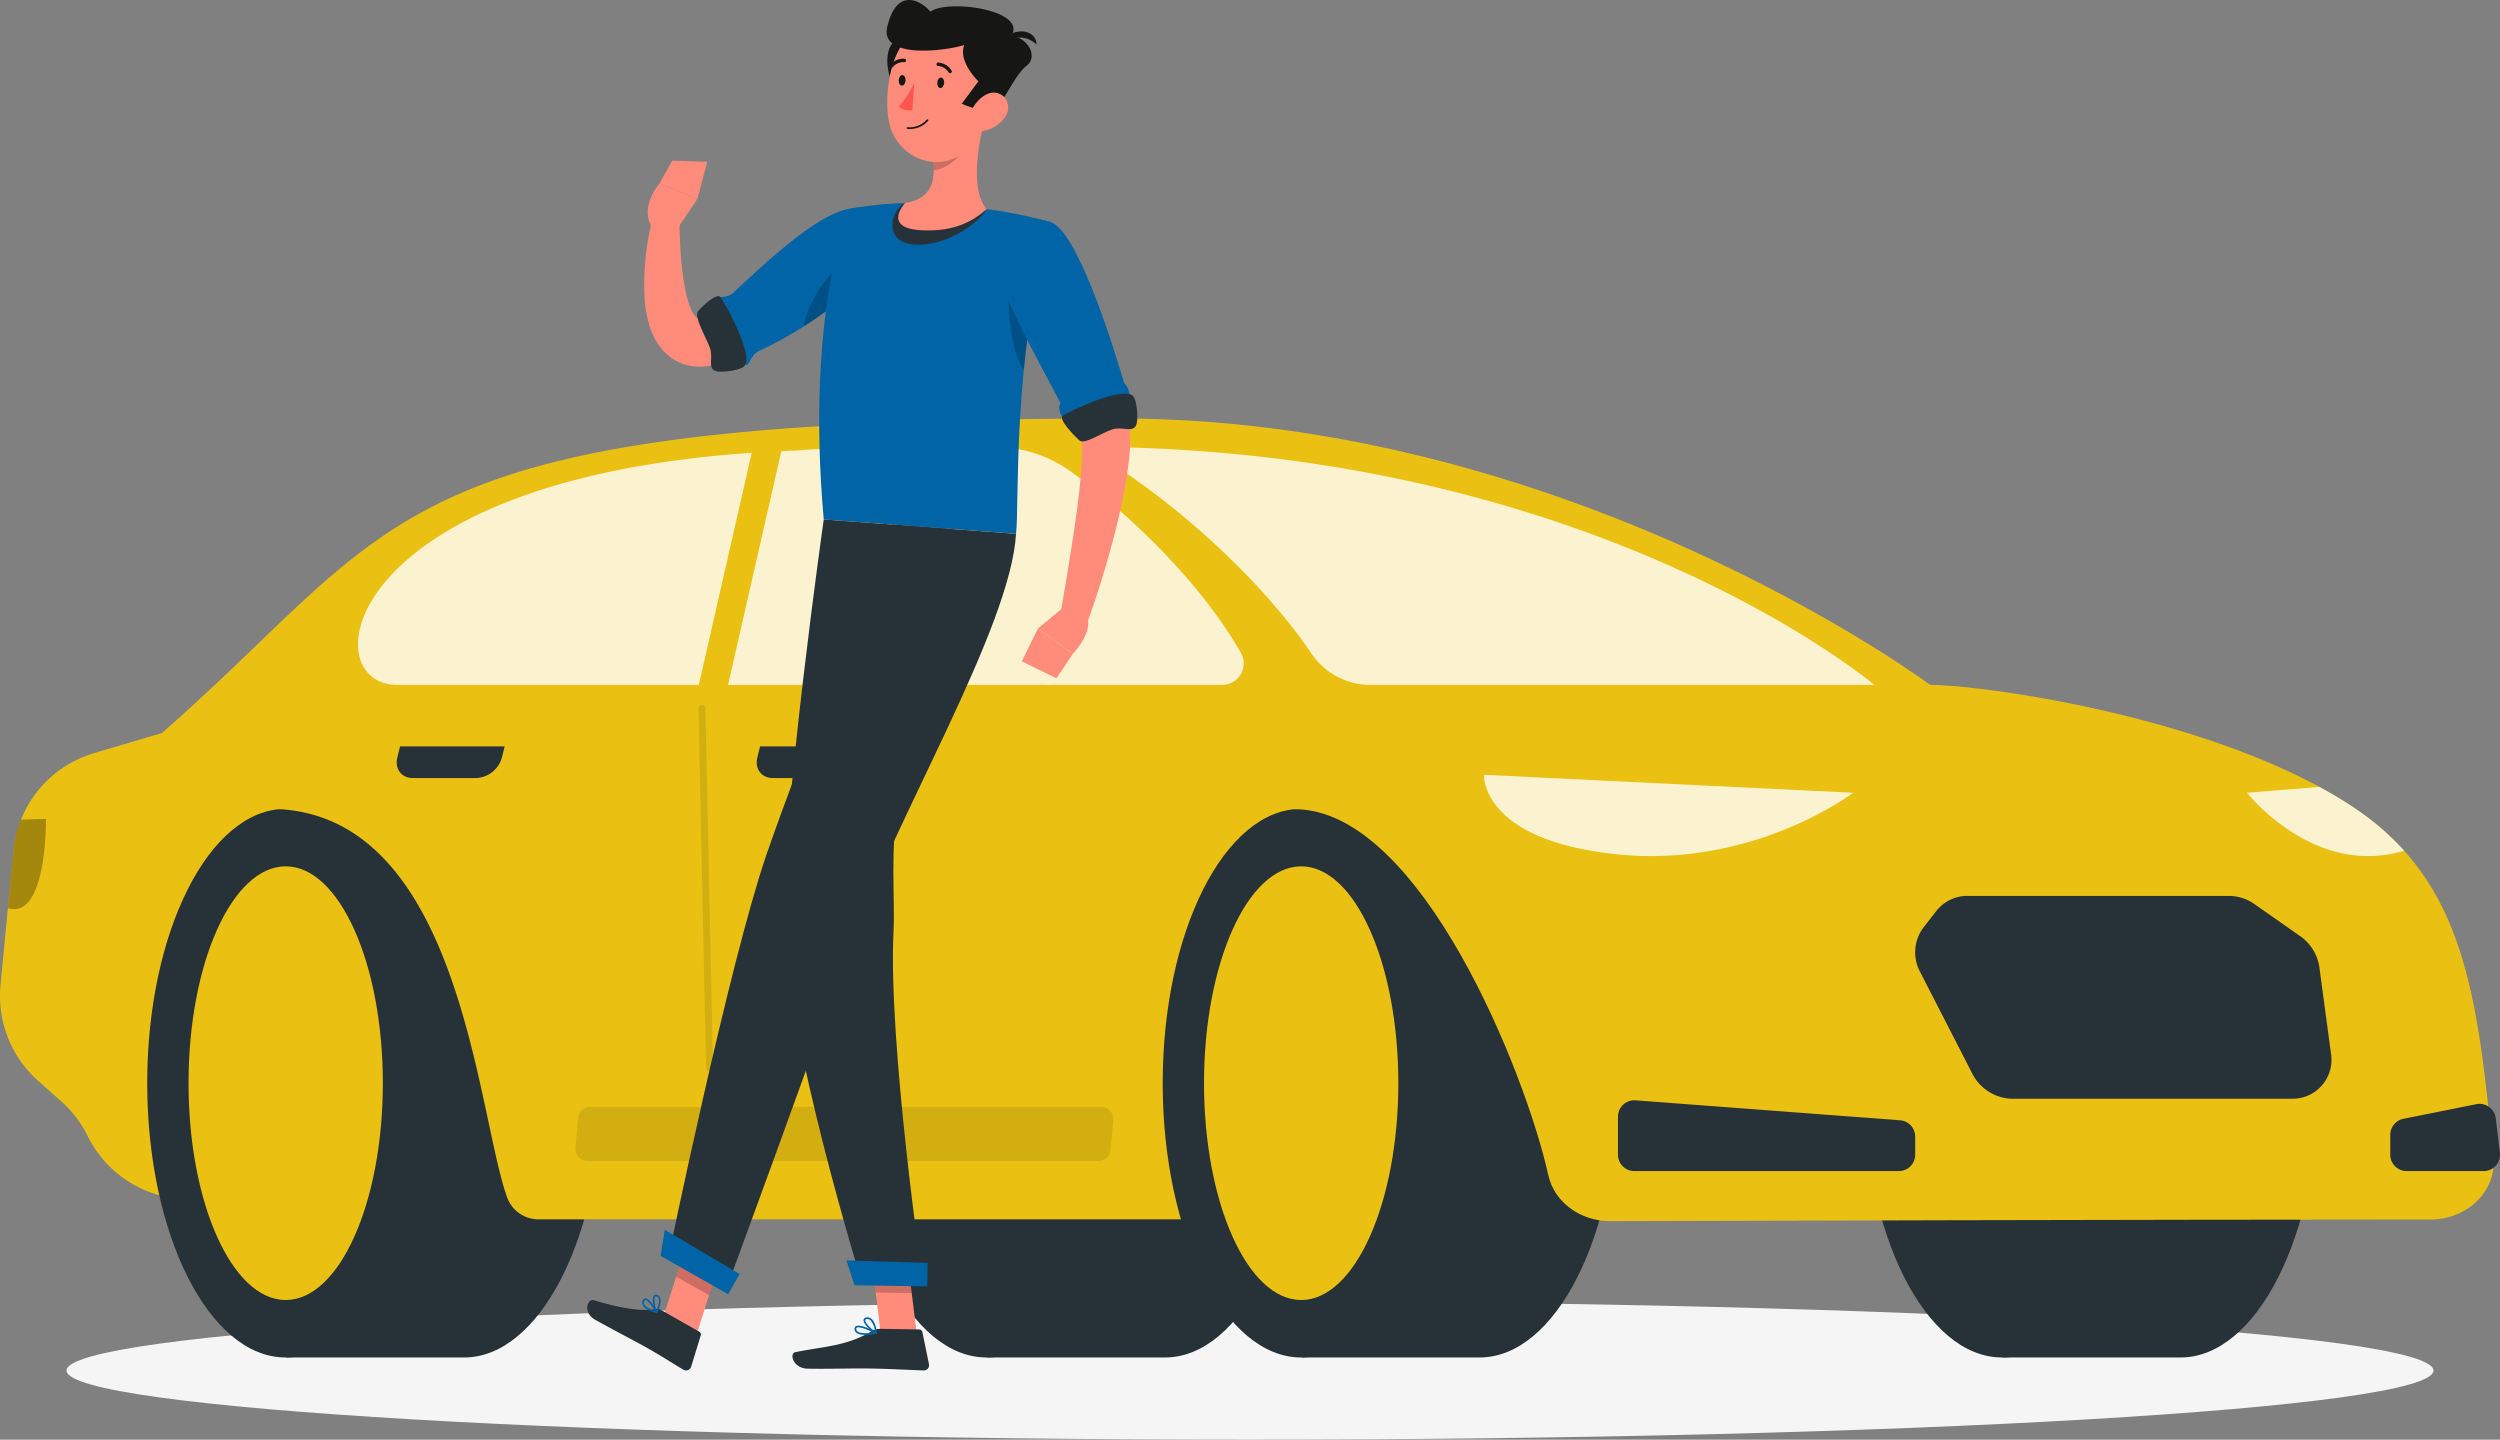 <svg id="Raggruppa_46" data-name="Raggruppa 46" xmlns="http://www.w3.org/2000/svg" xmlns:xlink="http://www.w3.org/1999/xlink" width="736.634" height="424.198" viewBox="0 0 736.634 424.198">
  <rect x="0" y="0" width="736.634" height="424.198" fill="#808080" stroke="none"/>
  <defs>
    <clipPath id="clip-path">
      <rect id="Rettangolo_41" data-name="Rettangolo 41" width="736.634" height="424.198" fill="none"/>
    </clipPath>
    <clipPath id="clip-path-4">
      <rect id="Rettangolo_27" data-name="Rettangolo 27" width="232.945" height="70.139" fill="none"/>
    </clipPath>
    <clipPath id="clip-path-5">
      <rect id="Rettangolo_28" data-name="Rettangolo 28" width="260.965" height="70.139" fill="none"/>
    </clipPath>
    <clipPath id="clip-path-6">
      <rect id="Rettangolo_29" data-name="Rettangolo 29" width="108.809" height="23.946" fill="none"/>
    </clipPath>
    <clipPath id="clip-path-7">
      <rect id="Rettangolo_30" data-name="Rettangolo 30" width="11.216" height="26.589" fill="none"/>
    </clipPath>
    <clipPath id="clip-path-8">
      <rect id="Rettangolo_31" data-name="Rettangolo 31" width="46.328" height="20.379" fill="none"/>
    </clipPath>
    <clipPath id="clip-path-9">
      <rect id="Rettangolo_32" data-name="Rettangolo 32" width="158.519" height="15.932" fill="none"/>
    </clipPath>
    <clipPath id="clip-path-10">
      <rect id="Rettangolo_33" data-name="Rettangolo 33" width="4.324" height="108.031" fill="none"/>
    </clipPath>
    <clipPath id="clip-path-12">
      <rect id="Rettangolo_35" data-name="Rettangolo 35" width="21.57" height="22.983" fill="none"/>
    </clipPath>
    <clipPath id="clip-path-13">
      <rect id="Rettangolo_36" data-name="Rettangolo 36" width="12.207" height="12.868" fill="none"/>
    </clipPath>
    <clipPath id="clip-path-14">
      <rect id="Rettangolo_37" data-name="Rettangolo 37" width="13.448" height="17.209" fill="none"/>
    </clipPath>
    <clipPath id="clip-path-15">
      <rect id="Rettangolo_38" data-name="Rettangolo 38" width="6.847" height="26.111" fill="none"/>
    </clipPath>
    <clipPath id="clip-path-16">
      <rect id="Rettangolo_39" data-name="Rettangolo 39" width="9.444" height="11.145" fill="none"/>
    </clipPath>
  </defs>
  <g id="Raggruppa_45" data-name="Raggruppa 45" clip-path="url(#clip-path)">
    <g id="Raggruppa_4" data-name="Raggruppa 4">
      <g id="Raggruppa_3" data-name="Raggruppa 3" clip-path="url(#clip-path)">
        <path id="Tracciato_11" data-name="Tracciato 11" d="M708.328,233.578c0,11.248-156.124,20.365-348.714,20.365S10.9,244.826,10.9,233.578s156.124-20.365,348.714-20.365,348.714,9.118,348.714,20.365" transform="translate(8.704 170.256)" fill="#f5f5f5"/>
      </g>
    </g>
    <g id="Raggruppa_27" data-name="Raggruppa 27">
      <g id="Raggruppa_26" data-name="Raggruppa 26" clip-path="url(#clip-path)">
        <path id="Tracciato_12" data-name="Tracciato 12" d="M214.094,294.17c22.534,0,40.8-36.188,40.8-80.827s-18.268-80.826-40.8-80.826h-52.35V294.17Z" transform="translate(129.156 105.818)" fill="#263238"/>
        <path id="Tracciato_13" data-name="Tracciato 13" d="M138.949,213.343c0-44.639,18.268-80.827,40.8-80.827s40.8,36.188,40.8,80.827-18.268,80.827-40.8,80.827-40.8-36.188-40.8-80.827" transform="translate(110.954 105.817)" fill="#263238"/>
        <path id="Tracciato_14" data-name="Tracciato 14" d="M380.46,294.17c22.534,0,40.8-36.188,40.8-80.827s-18.268-80.826-40.8-80.826H328.11V294.17Z" transform="translate(262.003 105.818)" fill="#263238"/>
        <path id="Tracciato_15" data-name="Tracciato 15" d="M305.316,213.343c0-44.639,18.268-80.827,40.8-80.827s40.8,36.188,40.8,80.827-18.268,80.827-40.8,80.827-40.8-36.188-40.8-80.827" transform="translate(243.802 105.817)" fill="#263238"/>
        <path id="Tracciato_16" data-name="Tracciato 16" d="M75.772,265.662l-27.947-6.876A33.418,33.418,0,0,1,25.846,241.14l-.02-.04a33.394,33.394,0,0,0-7.752-10.165l-6.865-6.108A33.418,33.418,0,0,1,.153,196.671l3.784-39.528A33.418,33.418,0,0,1,27.72,128.282l19.973-5.912,72.083-5.129Z" transform="translate(0 93.62)" fill="#eac113"/>
        <path id="Tracciato_17" data-name="Tracciato 17" d="M99.264,294.17c22.534,0,40.8-36.188,40.8-80.827s-18.268-80.826-40.8-80.826H46.914V294.17Z" transform="translate(37.462 105.818)" fill="#263238"/>
        <path id="Tracciato_18" data-name="Tracciato 18" d="M24.119,213.343c0-44.639,18.268-80.827,40.8-80.827s40.8,36.188,40.8,80.827-18.268,80.827-40.8,80.827-40.8-36.188-40.8-80.827" transform="translate(19.26 105.817)" fill="#263238"/>
        <path id="Tracciato_19" data-name="Tracciato 19" d="M30.889,205.824c0-35.287,12.816-63.891,28.625-63.891s28.627,28.6,28.627,63.891-12.816,63.891-28.627,63.891-28.625-28.6-28.625-63.891" transform="translate(24.666 113.337)" fill="#eac113"/>
        <path id="Tracciato_20" data-name="Tracciato 20" d="M477.088,304.533l70.464-157.475S442.115,68.563,308.44,68.563c-216.807,0-209.366,29.228-281.922,92.678l31.67,22.345c56.346,0,61.045,89.322,70.051,114.445a9.8,9.8,0,0,0,9.216,6.5Z" transform="translate(21.175 54.749)" fill="#eac113"/>
        <path id="Tracciato_21" data-name="Tracciato 21" d="M265.63,294.17c22.534,0,40.8-36.188,40.8-80.827s-18.268-80.826-40.8-80.826H213.28V294.17Z" transform="translate(170.309 105.818)" fill="#263238"/>
        <path id="Tracciato_22" data-name="Tracciato 22" d="M190.486,213.343c0-44.639,18.268-80.827,40.8-80.827s40.8,36.188,40.8,80.827-18.268,80.827-40.8,80.827-40.8-36.188-40.8-80.827" transform="translate(152.108 105.817)" fill="#263238"/>
        <path id="Tracciato_23" data-name="Tracciato 23" d="M197.256,205.824c0-35.287,12.816-63.891,28.627-63.891s28.625,28.6,28.625,63.891-12.816,63.891-28.625,63.891-28.627-28.6-28.627-63.891" transform="translate(157.514 113.337)" fill="#eac113"/>
        <path id="Tracciato_24" data-name="Tracciato 24" d="M304.754,256.682c-6.494-29.5-37.537-107.854-74.759-107.854l-40.316-36.622H417.262c15.766,0,85.734,9.669,125.386,36.528,32.035,21.7,35.929,54.616,40.585,102.732.951,9.822-7.646,18.264-18.5,18.268-91.194.041-201.555.354-241.732.477-8.867.027-16.507-5.629-18.246-13.529" transform="translate(151.463 89.6)" fill="#eac113"/>
        <g id="Raggruppa_7" data-name="Raggruppa 7" transform="translate(319.331 131.668)" opacity="0.8">
          <g id="Raggruppa_6" data-name="Raggruppa 6">
            <g id="Raggruppa_5" data-name="Raggruppa 5" clip-path="url(#clip-path-4)">
              <path id="Tracciato_25" data-name="Tracciato 25" d="M410.5,143.348H262.131a20.985,20.985,0,0,1-17.426-9.147c-16.514-24.463-45.74-49.249-67.153-60.992,150,0,232.945,70.139,232.945,70.139" transform="translate(-177.552 -73.209)" fill="#fff"/>
            </g>
          </g>
        </g>
        <g id="Raggruppa_10" data-name="Raggruppa 10" transform="translate(105.488 131.668)" opacity="0.8">
          <g id="Raggruppa_9" data-name="Raggruppa 9">
            <g id="Raggruppa_8" data-name="Raggruppa 8" clip-path="url(#clip-path-5)">
              <path id="Tracciato_26" data-name="Tracciato 26" d="M268.827,80.579c18,13.016,38.454,33.2,49.936,53.261a6.333,6.333,0,0,1-5.469,9.507H70.221c-25.778,0-17.228-64.247,117.5-69.056,12.694-1.1,42.307-1.133,58.675-1.059a38.545,38.545,0,0,1,22.428,7.347" transform="translate(-58.653 -73.209)" fill="#fff"/>
            </g>
          </g>
        </g>
        <path id="Tracciato_27" data-name="Tracciato 27" d="M270.267,180.274l77.921,5.879a4.831,4.831,0,0,1,4.466,4.818v5.322a4.831,4.831,0,0,1-4.831,4.831H269.9a4.831,4.831,0,0,1-4.831-4.831v-11.2a4.829,4.829,0,0,1,5.194-4.816" transform="translate(211.667 143.942)" fill="#263238"/>
        <path id="Tracciato_28" data-name="Tracciato 28" d="M416.941,180.941l-21.462,4.306a4.831,4.831,0,0,0-3.881,4.735v5.845a4.832,4.832,0,0,0,4.831,4.831H419.1a4.831,4.831,0,0,0,4.8-5.4L422.687,185.1a4.83,4.83,0,0,0-5.746-4.164" transform="translate(312.7 144.41)" fill="#263238"/>
        <g id="Raggruppa_13" data-name="Raggruppa 13" transform="translate(437.25 228.305)" opacity="0.8">
          <g id="Raggruppa_12" data-name="Raggruppa 12">
            <g id="Raggruppa_11" data-name="Raggruppa 11" clip-path="url(#clip-path-6)">
              <path id="Tracciato_29" data-name="Tracciato 29" d="M351.925,132.228,243.119,126.94s-1.108,19.277,39.2,23.431,69.6-18.143,69.6-18.143" transform="translate(-243.116 -126.94)" fill="#fff"/>
            </g>
          </g>
        </g>
        <g id="Raggruppa_16" data-name="Raggruppa 16" transform="translate(2.336 241.288)" opacity="0.3">
          <g id="Raggruppa_15" data-name="Raggruppa 15">
            <g id="Raggruppa_14" data-name="Raggruppa 14" clip-path="url(#clip-path-7)">
              <path id="Tracciato_30" data-name="Tracciato 30" d="M2.907,143.625a33.253,33.253,0,0,1,2.239-9.257l7.367-.209s.351,28.282-10.329,26.508a5.835,5.835,0,0,1-.885-.209Z" transform="translate(-1.299 -134.159)"/>
            </g>
          </g>
        </g>
        <g id="Raggruppa_19" data-name="Raggruppa 19" transform="translate(662.067 231.869)" opacity="0.8">
          <g id="Raggruppa_18" data-name="Raggruppa 18">
            <g id="Raggruppa_17" data-name="Raggruppa 17" clip-path="url(#clip-path-8)">
              <path id="Tracciato_31" data-name="Tracciato 31" d="M389.452,128.921a123.152,123.152,0,0,1,10.7,6.458,77.048,77.048,0,0,1,14.293,12.356,39.7,39.7,0,0,1-4.617,1.05c-24.154,4.149-41.711-18.14-41.711-18.14Z" transform="translate(-368.116 -128.923)" fill="#fff"/>
            </g>
          </g>
        </g>
        <path id="Tracciato_32" data-name="Tracciato 32" d="M329.212,146.777h77a13.167,13.167,0,0,1,7.532,2.421l13.458,9.435a13.513,13.513,0,0,1,5.662,9.187l3.43,25.489a11.472,11.472,0,0,1-11.485,13.239H342.466a13.51,13.51,0,0,1-11.859-7.378l-15.39-29.987a12.173,12.173,0,0,1,.975-13.075l3.845-4.939a11.532,11.532,0,0,1,9.176-4.392" transform="translate(250.552 117.205)" fill="#263238"/>
        <g id="Raggruppa_22" data-name="Raggruppa 22" transform="translate(169.528 326.156)" opacity="0.1">
          <g id="Raggruppa_21" data-name="Raggruppa 21">
            <g id="Raggruppa_20" data-name="Raggruppa 20" clip-path="url(#clip-path-9)">
              <path id="Tracciato_33" data-name="Tracciato 33" d="M98.622,181.346H249.195a3.584,3.584,0,0,1,3.57,3.9l-.781,8.764a3.582,3.582,0,0,1-3.568,3.266H97.843a3.584,3.584,0,0,1-3.57-3.9l.779-8.766a3.585,3.585,0,0,1,3.57-3.266" transform="translate(-94.26 -181.347)"/>
            </g>
          </g>
        </g>
        <path id="Tracciato_34" data-name="Tracciato 34" d="M131.388,73.986l9.023-1.75-18.447,80.943H113.34Z" transform="translate(90.505 57.682)" fill="#eac113"/>
        <path id="Tracciato_35" data-name="Tracciato 35" d="M155.787,122.286H124.958l-.8,3.239c-.829,3.361,1.225,6.088,4.588,6.088H147.4a8.284,8.284,0,0,0,7.586-6.088Z" transform="translate(98.999 97.648)" fill="#263238"/>
        <path id="Tracciato_36" data-name="Tracciato 36" d="M96.8,122.286H65.974l-.8,3.239c-.829,3.361,1.225,6.088,4.588,6.088H88.418A8.284,8.284,0,0,0,96,125.525Z" transform="translate(51.899 97.648)" fill="#263238"/>
        <g id="Raggruppa_25" data-name="Raggruppa 25" transform="translate(205.791 207.659)" opacity="0.1">
          <g id="Raggruppa_24" data-name="Raggruppa 24">
            <g id="Raggruppa_23" data-name="Raggruppa 23" clip-path="url(#clip-path-10)">
              <path id="Tracciato_37" data-name="Tracciato 37" d="M117.716,223.492a1.028,1.028,0,0,1-1.029-1.007l-2.264-105.973a1.027,1.027,0,0,1,1.005-1.05h.022a1.028,1.028,0,0,1,1.031,1.007l2.264,105.971a1.03,1.03,0,0,1-1.005,1.052Z" transform="translate(-114.421 -115.46)"/>
            </g>
          </g>
        </g>
      </g>
    </g>
    <path id="Tracciato_38" data-name="Tracciato 38" d="M156.269,229.494l-10.626-.167-3.065-24.64,10.626.165Z" transform="translate(113.853 163.447)" fill="#ff8b7b"/>
    <path id="Tracciato_39" data-name="Tracciato 39" d="M118.527,230.9l-9.708-5.417,7.255-22.868,9.708,5.417Z" transform="translate(86.894 161.792)" fill="#ff8b7b"/>
    <g id="Raggruppa_44" data-name="Raggruppa 44">
      <g id="Raggruppa_43" data-name="Raggruppa 43" clip-path="url(#clip-path)">
        <path id="Tracciato_40" data-name="Tracciato 40" d="M117.961,215.931l11.266,6.39a.925.925,0,0,1,.428,1.077l-2.834,9.248a1.562,1.562,0,0,1-2.284.876c-3.588-2.119-6.113-3.831-10.678-6.421-2.807-1.592-11.444-6.1-15.322-8.3-3.793-2.153-2.21-6.322-.424-5.77,8,2.482,14.586,3.376,18.027,2.62a2.576,2.576,0,0,1,1.822.282" transform="translate(76.826 170.068)" fill="#263238"/>
        <path id="Tracciato_41" data-name="Tracciato 41" d="M155.611,217.7l11.6.182a.928.928,0,0,1,.894.739l1.95,9.475a1.546,1.546,0,0,1-1.557,1.865c-4.183-.137-10.225-.477-15.485-.559-6.149-.1-11.464.156-18.676.043-4.36-.068-5.5-4.5-3.669-4.867,8.336-1.687,15.124-1.775,22.374-6.09a4.913,4.913,0,0,1,2.572-.788" transform="translate(103.669 173.842)" fill="#263238"/>
        <path id="Tracciato_42" data-name="Tracciato 42" d="M169.983,52.728a225.484,225.484,0,0,1-18.976,13.957c-3.324,2.138-6.68,4.264-10.266,6.2a67.944,67.944,0,0,1-11.734,5.27,31.408,31.408,0,0,1-3.716.941c-.682.126-1.473.212-2.223.288a17.488,17.488,0,0,1-2.579-.031,14.154,14.154,0,0,1-9.6-4.95,20.229,20.229,0,0,1-3.919-7.462,37.081,37.081,0,0,1-1.245-6.775,76.169,76.169,0,0,1,2.315-24.32l7.9,1.092c.12,7.226.545,14.852,2.054,21.3a23.694,23.694,0,0,0,1.43,4.331,6.4,6.4,0,0,0,1.633,2.448c.207.151.3.131.317.074s-.023-.088.1-.117a16.814,16.814,0,0,0,2.66-.844,63.435,63.435,0,0,0,8.824-4.7c3.018-1.881,6.07-3.9,9.072-6.021,6-4.21,12.059-8.743,17.834-13.2Z" transform="translate(84.264 28.621)" fill="#ff8b7b"/>
        <path id="Tracciato_43" data-name="Tracciato 43" d="M163.721,49.324c-4.845,10.906-23.494,22.208-33.832,26.938-3.056,1.4-2.673,5.5-4.482,3.719,0,0-7.966-14.618-7.966-17.615s2.633-1.2,4.8-3.2c7.766-7.153,24.021-23,34.141-24.753,13.293-2.3,11.861,4.727,7.336,14.912" transform="translate(93.779 27.131)" fill="#0064a7"/>
        <path id="Tracciato_44" data-name="Tracciato 44" d="M121.132,48.859c-1.027-1.514-5.279,2.451-6.628,4.09s2.36,7.665,3.484,10.831-1.083,6.455,2.336,6.946c1.818.261,6.926-.4,7.917-1.723,2.315-3.079-4.655-16.521-7.11-20.143" transform="translate(91.202 38.745)" fill="#263238"/>
        <g id="Raggruppa_30" data-name="Raggruppa 30" transform="translate(236.736 73.257)" opacity="0.2">
          <g id="Raggruppa_29" data-name="Raggruppa 29">
            <g id="Raggruppa_28" data-name="Raggruppa 28" clip-path="url(#clip-path-12)">
              <path id="Tracciato_45" data-name="Tracciato 45" d="M131.628,63.715C140.331,58.23,149.255,51,152.4,43.93c.205-.484.426-.948.613-1.412l.185-1.786c-11.825,2.009-19.84,13.946-21.57,22.983" transform="translate(-131.628 -40.732)"/>
            </g>
          </g>
        </g>
        <path id="Tracciato_46" data-name="Tracciato 46" d="M113.905,44.781l6.861-10.162-11.2-4.563s-6.331,7.164-1.853,13.471Z" transform="translate(84.735 24)" fill="#ff8b7b"/>
        <path id="Tracciato_47" data-name="Tracciato 47" d="M122.111,26.661l-10.293-.344-3.784,6.726,11.2,4.563Z" transform="translate(86.268 21.015)" fill="#ff8b7b"/>
        <g id="Raggruppa_33" data-name="Raggruppa 33" transform="translate(256.435 368.14)" opacity="0.2">
          <g id="Raggruppa_32" data-name="Raggruppa 32">
            <g id="Raggruppa_31" data-name="Raggruppa 31" clip-path="url(#clip-path-13)">
              <path id="Tracciato_48" data-name="Tracciato 48" d="M142.581,204.69l1.577,12.7,10.631.167-1.579-12.7Z" transform="translate(-142.581 -204.69)"/>
            </g>
          </g>
        </g>
        <g id="Raggruppa_36" data-name="Raggruppa 36" transform="translate(199.23 364.412)" opacity="0.2">
          <g id="Raggruppa_35" data-name="Raggruppa 35">
            <g id="Raggruppa_34" data-name="Raggruppa 34" clip-path="url(#clip-path-14)">
              <path id="Tracciato_49" data-name="Tracciato 49" d="M124.221,208.037l-9.712-5.419-3.736,11.789,9.712,5.419Z" transform="translate(-110.774 -202.617)"/>
            </g>
          </g>
        </g>
        <path id="Tracciato_50" data-name="Tracciato 50" d="M202.38,38.873c-11.442,40.352-9.135,83.18-10.167,91.847-8.309-.6-39.605-2.937-56.664-4.21-5.433-60.707,7.444-91.525,7.444-91.525s3.642-.709,8.6-1.216c1.556-.16,3.23-.3,4.975-.392.966-.058,1.944-.088,2.937-.108,6.41-.1,16.879.914,24.089,1.795,1.511.189,3.048.415,4.534.656,1.381.236,2.734.487,4.009.743,5.784,1.153,10.246,2.41,10.246,2.41" transform="translate(107.171 26.56)" fill="#0064a7"/>
        <path id="Tracciato_51" data-name="Tracciato 51" d="M149.932,33.266c-4.78,2.552-6.156,11.9,3.068,12.262s18.388-6.124,21.018-10.471Z" transform="translate(116.74 26.564)" fill="#263238"/>
        <g id="Raggruppa_39" data-name="Raggruppa 39" transform="translate(297.114 82.743)" opacity="0.2">
          <g id="Raggruppa_38" data-name="Raggruppa 38">
            <g id="Raggruppa_37" data-name="Raggruppa 37" clip-path="url(#clip-path-15)">
              <path id="Tracciato_52" data-name="Tracciato 52" d="M165.548,46.006c-1.02,3.9.146,21.717,4.221,26.111.556-5.7,1.3-11.66,2.277-17.748Z" transform="translate(-165.199 -46.006)"/>
            </g>
          </g>
        </g>
        <path id="Tracciato_53" data-name="Tracciato 53" d="M172.884,19.084c-2.1,7.637-4.669,21.723.369,27.3-4.525,3.874-9.725,6.6-18.951,6.235s-7.815-4.867-5.135-8.027c8.795-1.421,9.048-7.849,7.993-13.982Z" transform="translate(117.507 15.239)" fill="#ff8b7b"/>
        <g id="Raggruppa_42" data-name="Raggruppa 42" transform="translate(274.672 39.026)" opacity="0.2">
          <g id="Raggruppa_41" data-name="Raggruppa 41">
            <g id="Raggruppa_40" data-name="Raggruppa 40" clip-path="url(#clip-path-16)">
              <path id="Tracciato_54" data-name="Tracciato 54" d="M162.028,21.7l-9.307,6.815a24.924,24.924,0,0,1,.424,4.331c3.338-.232,8.142-3.518,8.75-6.948a11.626,11.626,0,0,0,.133-4.2" transform="translate(-152.721 -21.699)"/>
            </g>
          </g>
        </g>
        <path id="Tracciato_55" data-name="Tracciato 55" d="M150.32,26.178s-6.505-9.151-4.608-16.316c2.45-9.171,17.2,2.077,4.608,16.316" transform="translate(116.077 5.222)" fill="#161615"/>
        <path id="Tracciato_56" data-name="Tracciato 56" d="M176.1,19.967c-1.426,10.446-1.728,16.633-7.43,21.624-8.575,7.509-21.17,1.741-22.9-8.922C144.227,23.075,146.818,7.6,157.4,4.191a14.38,14.38,0,0,1,18.7,15.777" transform="translate(116.077 2.76)" fill="#ff8b7b"/>
        <path id="Tracciato_57" data-name="Tracciato 57" d="M168.122,13.286c-6.548,1.937-24.913,3.969-22.674-5.424,3.131-13.122,11.41-6.275,12.683-4.415,5.27-3.811,28.535-.477,23.9,7.05,5.036.775,7.98,6.277,4.338,8.987s-8.03,13.805-10.458,13.484a32.725,32.725,0,0,1-8.523-2.4l4.906-6.613s-6.066-5.784-4.169-10.665" transform="translate(115.994 0)" fill="#161615"/>
        <path id="Tracciato_58" data-name="Tracciato 58" d="M164.34,7.582c3.516-.872,6.955-1.277,9.878,1.419-.216-4.534-6.423-5.165-9.878-1.419" transform="translate(131.229 4.103)" fill="#161615"/>
        <path id="Tracciato_59" data-name="Tracciato 59" d="M169.273,22.534a10.019,10.019,0,0,1-6.556,3.95c-3.478.5-4.762-2.723-3.415-5.768,1.212-2.741,4.484-6.3,7.793-5.4,3.259.885,4.086,4.59,2.178,7.221" transform="translate(126.787 12.114)" fill="#ff8b7b"/>
        <path id="Tracciato_60" data-name="Tracciato 60" d="M151.542,310.362l17.985.273s-10.392-71.047-8.771-104.109c.495-10.057-1.117-24.125,1.54-39.2,3.354-19,4.969-26.573,9.309-50.582,3.1-17.118,5.843-28.863,5.843-28.863L140.2,85.111s-12.163,85.626-11.8,118.046c.372,33.708,23.145,107.2,23.145,107.2" transform="translate(102.521 67.963)" fill="#263238"/>
        <path id="Tracciato_61" data-name="Tracciato 61" d="M175.413,85.942s-26.764,67.619-36.908,97.045C127.4,215.209,109.459,302.2,109.459,302.2l16.922,9.6s26.37-71.714,37.289-103.1c12.437-35.755,46.7-92.252,48.3-120.035Z" transform="translate(87.406 68.627)" fill="#263238"/>
        <path id="Tracciato_62" data-name="Tracciato 62" d="M108.217,209.156l19.928,11.3,3.378-5.953-22.057-13.023Z" transform="translate(86.414 160.89)" fill="#0064a7"/>
        <path id="Tracciato_63" data-name="Tracciato 63" d="M141.073,213.82l21.433.336.108-6.924-23.953-.741Z" transform="translate(110.724 164.888)" fill="#0064a7"/>
        <path id="Tracciato_64" data-name="Tracciato 64" d="M155.58,14.331c-.063.854-.568,1.514-1.126,1.471s-.96-.768-.9-1.622.568-1.513,1.128-1.471.959.768.9,1.622" transform="translate(122.614 10.147)" fill="#161615"/>
        <path id="Tracciato_65" data-name="Tracciato 65" d="M149.262,13.931c-.063.854-.568,1.513-1.126,1.471s-.96-.768-.9-1.622.568-1.513,1.128-1.471.959.768.9,1.622" transform="translate(117.568 9.827)" fill="#161615"/>
        <path id="Tracciato_66" data-name="Tracciato 66" d="M151.858,13.574s-2.309,4.784-4.626,7c1.406,1.523,4.025,1.07,4.025,1.07Z" transform="translate(117.568 10.839)" fill="#ff5652"/>
        <path id="Tracciato_67" data-name="Tracciato 67" d="M149.868,22.388a7.065,7.065,0,0,0,5.036-2.441.252.252,0,0,0-.4-.306,6.8,6.8,0,0,1-5.714,2.236.252.252,0,0,0-.038.5,8.311,8.311,0,0,0,1.117.009" transform="translate(118.596 15.606)" fill="#161615"/>
        <path id="Tracciato_68" data-name="Tracciato 68" d="M157.471,13.4a.51.51,0,0,0,.243-.079.5.5,0,0,0,.149-.7,5,5,0,0,0-3.932-2.376.5.5,0,0,0-.005,1.007,3.99,3.99,0,0,1,3.092,1.915.506.506,0,0,0,.453.228" transform="translate(122.514 8.182)" fill="#161615"/>
        <path id="Tracciato_69" data-name="Tracciato 69" d="M146.215,12.27a.5.5,0,0,0,.444-.169,3.99,3.99,0,0,1,3.331-1.464.5.5,0,0,0,.133-1,5,5,0,0,0-4.225,1.8.5.5,0,0,0,.317.829" transform="translate(116.406 7.681)" fill="#161615"/>
        <path id="Tracciato_70" data-name="Tracciato 70" d="M106.809,216.018a12.417,12.417,0,0,0,2.606,1.04.251.251,0,0,0,.29-.361c-.216-.4-2.158-3.923-3.478-3.977a.8.8,0,0,0-.727.4,1.521,1.521,0,0,0-.2,1.414,3.21,3.21,0,0,0,1.513,1.48m2.146.372c-1.748-.576-2.921-1.317-3.187-2.027a1.031,1.031,0,0,1,.155-.964c.106-.164.207-.182.284-.178.685.029,1.935,1.782,2.748,3.169" transform="translate(84.007 169.861)" fill="#0064a7"/>
        <path id="Tracciato_71" data-name="Tracciato 71" d="M107.966,217.522a.262.262,0,0,0,.139.032.249.249,0,0,0,.212-.146c.056-.117,1.347-2.908.772-4.4a1.375,1.375,0,0,0-.773-.809.823.823,0,0,0-1.022.178c-.779.919-.079,3.993.583,5.054a.275.275,0,0,0,.09.086m.259-4.8a.9.9,0,0,1,.394.477c.369.953-.218,2.674-.55,3.514-.541-1.261-.852-3.459-.39-4,.041-.049.14-.165.444-.04a.9.9,0,0,1,.1.05" transform="translate(85.402 169.374)" fill="#0064a7"/>
        <path id="Tracciato_72" data-name="Tracciato 72" d="M146.415,219.569a.252.252,0,0,0,.04-.46c-.478-.255-4.714-2.487-6.016-1.79a.8.8,0,0,0-.424.664,1.406,1.406,0,0,0,.451,1.23c1.149,1.05,4.2.68,5.915.365l.034-.009m-5.646-1.845c.806-.264,3.106.655,4.779,1.484-2.352.353-4.1.225-4.743-.365a.921.921,0,0,1-.291-.815.3.3,0,0,1,.164-.264.429.429,0,0,1,.092-.04" transform="translate(111.798 173.427)" fill="#0064a7"/>
        <path id="Tracciato_73" data-name="Tracciato 73" d="M145.239,220.658a.218.218,0,0,0,.065-.032.25.25,0,0,0,.108-.227c-.009-.122-.25-2.987-1.584-4.117a1.834,1.834,0,0,0-1.388-.453c-.692.059-.9.406-.948.687-.214,1.2,2.291,3.536,3.563,4.131a.254.254,0,0,0,.185.011m-3.016-4.28a1.259,1.259,0,0,1,.259-.049,1.336,1.336,0,0,1,1.02.336,5.9,5.9,0,0,1,1.351,3.3c-1.3-.806-2.995-2.638-2.867-3.358.009-.043.029-.158.237-.227m.237-.3-.005,0Z" transform="translate(112.973 172.339)" fill="#0064a7"/>
        <path id="Tracciato_74" data-name="Tracciato 74" d="M179.918,39.949c2.345,4.351,4.365,8.646,6.442,13.021,2.009,4.385,3.9,8.829,5.737,13.322s3.5,9.1,5.02,13.807l1.1,3.566.977,3.665c.324,1.223.577,2.518.863,3.773l.209.966.209,1.288c.151.892.155,1.583.228,2.381a49.7,49.7,0,0,1-.344,8.144c-.284,2.547-.656,5.016-1.081,7.449-.89,4.852-1.955,9.581-3.158,14.252a287.605,287.605,0,0,1-8.561,27.492l-7.69-2.12c1.613-9.221,3.155-18.539,4.523-27.73.662-4.6,1.268-9.189,1.682-13.707.216-2.254.376-4.487.45-6.656a43.239,43.239,0,0,0-.153-6.032c-.072-.372-.1-.872-.187-1.138l-.1-.459-.221-.754c-.317-1.034-.577-2.049-.932-3.092l-1.065-3.131L182.7,85.1c-1.6-4.216-3.4-8.428-5.221-12.654-1.851-4.221-3.822-8.412-5.818-12.6-1.939-4.189-4.048-8.408-6.027-12.471Z" transform="translate(132.261 31.9)" fill="#ff8b7b"/>
        <path id="Tracciato_75" data-name="Tracciato 75" d="M179.207,36.8c7.611,2.383,17.71,33.992,21.694,47.452,2.549,2.284,1.266,6.457,1.266,6.457l-15.528,6.852c-3.649-1.728-5.813-5.563-4.469-7.41C174.044,74.8,167.65,63.341,164.58,54.183c-4.543-13.557,2.887-21.063,14.627-17.386" transform="translate(130.342 28.639)" fill="#0064a7"/>
        <path id="Tracciato_76" data-name="Tracciato 76" d="M174.283,70.947c-1.575.933,3.23,5.854,4.784,7.3s6.691-2.327,9.917-3.257,6.379,1.471,7.077-1.912c.37-1.8.016-6.937-1.241-8.005-2.932-2.5-16.773,3.642-20.537,5.874" transform="translate(138.919 51.493)" fill="#263238"/>
        <path id="Tracciato_77" data-name="Tracciato 77" d="M178.325,99.148l-8.295,6.9,10.32,7.453s6.791-7.181,3.743-11.478Z" transform="translate(135.773 79.172)" fill="#ff8b7b"/>
        <path id="Tracciato_78" data-name="Tracciato 78" d="M167.4,112.639l10.21,4.975,4.843-7.176-10.318-7.453Z" transform="translate(133.671 82.236)" fill="#ff8b7b"/>
      </g>
    </g>
  </g>
</svg>

